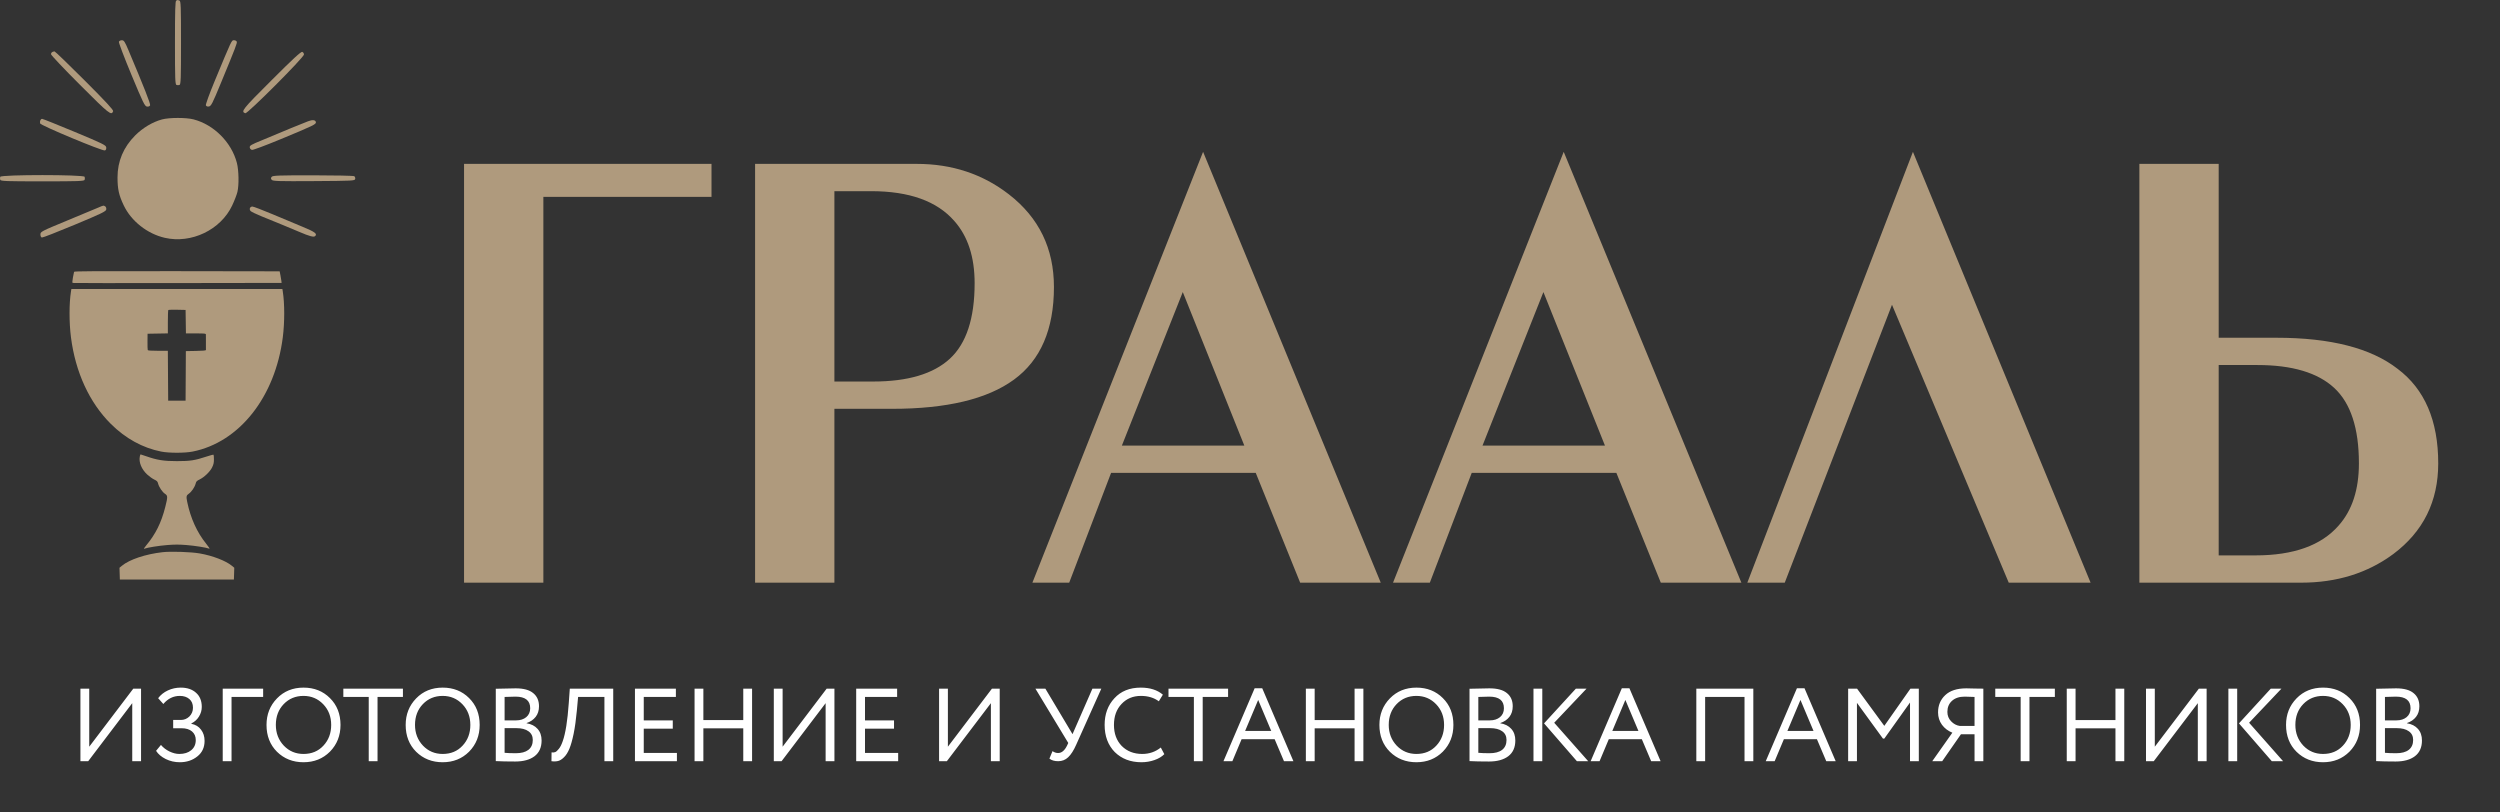 <?xml version="1.0" encoding="UTF-8"?> <svg xmlns="http://www.w3.org/2000/svg" width="551" height="179" viewBox="0 0 551 179" fill="none"><rect x="0" y="0" width="551" height="179" fill="#333333" stroke="none"/> <path d="M39.895 9.424C39.895 1.266 39.856 0.238 39.544 0.118C39.35 0.044 39.176 -0.008 39.155 0.001C39.135 0.011 38.993 0.069 38.84 0.131C38.624 0.218 38.562 2.286 38.562 9.419C38.562 17.371 38.607 18.613 38.896 18.723C39.079 18.794 39.379 18.794 39.562 18.723C39.851 18.613 39.895 17.371 39.895 9.424Z" fill="#AF9A7D"></path> <path d="M33.085 23.207C33.201 22.905 31.805 19.354 28.298 11.035C27.508 9.16 27.314 8.869 26.858 8.869C26.568 8.869 26.274 9.018 26.203 9.201C26.134 9.384 27.376 12.658 28.964 16.476C31.582 22.766 31.905 23.425 32.403 23.486C32.743 23.528 33.003 23.422 33.085 23.207Z" fill="#AF9A7D"></path> <path d="M48.702 18.263C51.946 10.404 52.3 9.481 52.185 9.182C52.119 9.01 51.843 8.869 51.572 8.869C51.03 8.869 51.156 8.602 47.246 18.035C46.145 20.694 45.302 23.024 45.374 23.212C45.449 23.406 45.708 23.524 45.977 23.486C46.533 23.407 46.748 22.995 48.702 18.263Z" fill="#AF9A7D"></path> <path d="M24.938 24.513C25.039 24.25 23.336 22.411 18.659 17.732C15.13 14.201 12.142 11.32 12.019 11.33C11.522 11.369 11.24 11.591 11.24 11.943C11.24 12.148 14.129 15.203 17.66 18.732C24.117 25.187 24.548 25.529 24.938 24.513Z" fill="#AF9A7D"></path> <path d="M54.058 24.965C54.521 25.143 66.996 12.65 66.996 12.01C66.996 11.774 66.828 11.518 66.623 11.439C66.344 11.332 64.637 12.906 59.837 17.699C53.38 24.145 53.038 24.574 54.058 24.965Z" fill="#AF9A7D"></path> <path d="M29.787 29.857C31.465 28.176 33.636 26.879 35.702 26.324C37.31 25.891 41.02 25.886 42.66 26.313C47.157 27.484 51.044 31.391 52.211 35.913C52.635 37.559 52.692 40.764 52.325 42.309C52.18 42.915 51.66 44.261 51.169 45.299C48.633 50.659 42.172 53.757 36.326 52.416C32.464 51.531 28.931 48.744 27.276 45.277C26.2 43.022 25.901 41.679 25.901 39.092C25.901 35.552 27.212 32.436 29.787 29.857Z" fill="#AF9A7D"></path> <path d="M23.414 32.483C23.353 31.994 22.656 31.652 16.46 29.069C12.673 27.49 9.446 26.198 9.289 26.197C8.954 26.195 8.728 26.688 8.833 27.193C8.926 27.642 22.622 33.354 23.133 33.158C23.348 33.076 23.455 32.817 23.414 32.483Z" fill="#AF9A7D"></path> <path d="M61.668 30.755C69.146 27.659 69.709 27.387 69.619 26.912C69.525 26.417 68.864 26.349 67.884 26.734C65.908 27.509 62.102 29.064 61.421 29.374C61.005 29.564 59.385 30.238 57.821 30.874C55.338 31.882 54.986 32.089 55.044 32.5C55.083 32.773 55.299 32.998 55.559 33.035C55.806 33.07 58.555 32.044 61.668 30.755Z" fill="#AF9A7D"></path> <path d="M18.651 39.635C18.721 39.451 18.721 39.151 18.651 38.968C18.457 38.465 0.246 38.465 0.053 38.968C-0.018 39.151 -0.018 39.451 0.053 39.635C0.163 39.923 1.405 39.968 9.352 39.968C17.299 39.968 18.54 39.923 18.651 39.635Z" fill="#AF9A7D"></path> <path d="M78.288 39.439C78.332 39.209 78.234 38.936 78.069 38.832C77.904 38.727 73.808 38.64 68.966 38.638C61.41 38.636 60.125 38.682 59.887 38.968C59.667 39.234 59.667 39.369 59.889 39.637C60.131 39.928 61.364 39.965 69.188 39.915C77.814 39.859 78.211 39.839 78.288 39.439Z" fill="#AF9A7D"></path> <path d="M23.421 46.172C23.462 45.903 23.362 45.598 23.199 45.494C22.812 45.249 22.841 45.244 21.68 45.744C21.13 45.981 18.032 47.272 14.794 48.612C9.08 50.978 8.907 51.068 8.907 51.67C8.907 52.046 9.038 52.314 9.241 52.35C9.424 52.383 12.673 51.117 16.46 49.536C22.308 47.096 23.358 46.589 23.421 46.172Z" fill="#AF9A7D"></path> <path d="M66.737 50.005C65.23 49.381 62.208 48.117 60.023 47.196C57.837 46.275 55.859 45.521 55.628 45.521C55.085 45.521 54.852 46.136 55.248 46.524C55.417 46.69 56.455 47.192 57.555 47.639C61.449 49.221 64.24 50.373 65.885 51.075C68.284 52.1 69.159 52.332 69.468 52.024C69.971 51.52 69.428 51.119 66.737 50.005Z" fill="#AF9A7D"></path> <path fill-rule="evenodd" clip-rule="evenodd" d="M16.327 59.906C16.29 60.004 16.172 60.584 16.066 61.194C15.925 62.002 15.916 62.321 16.032 62.365C16.119 62.398 26.512 62.409 39.127 62.389L62.062 62.353L62.019 61.927C61.995 61.693 61.899 61.119 61.806 60.651L61.636 59.8L39.016 59.764C20.994 59.736 16.381 59.764 16.327 59.906ZM15.645 64.232C15.223 66.864 15.221 71.051 15.64 74.336C16.619 82.02 19.706 88.731 24.416 93.415C27.658 96.64 31.435 98.718 35.528 99.529C37.246 99.87 40.723 99.87 42.441 99.529C52.759 97.485 60.654 87.483 62.329 74.336C62.748 71.051 62.746 66.864 62.324 64.232L62.239 63.7H38.984H15.73L15.645 64.232ZM40.941 70.897L40.979 73.485H43.177C45.175 73.485 45.376 73.508 45.379 73.733C45.39 74.422 45.395 76.982 45.386 77.133C45.378 77.26 44.786 77.317 43.169 77.346L40.962 77.385L40.932 82.844L40.902 88.304H38.984H37.067L37.03 82.809L36.993 77.314H34.809C33.191 77.314 32.607 77.268 32.559 77.136C32.523 77.039 32.5 76.194 32.508 75.257L32.523 73.556L34.76 73.517L36.996 73.478V70.952C36.996 69.563 37.041 68.383 37.095 68.329C37.149 68.274 38.028 68.248 39.048 68.269L40.902 68.309L40.941 70.897ZM30.808 100.648C30.57 101.913 31.202 103.434 32.44 104.579C32.896 105.001 33.593 105.5 33.988 105.688C34.609 105.984 34.725 106.107 34.85 106.599C35.045 107.363 35.797 108.469 36.377 108.844C36.981 109.234 36.986 109.516 36.43 111.721C35.549 115.213 34.287 117.748 32.174 120.273C31.734 120.799 31.619 121.009 31.813 120.935C32.487 120.676 35.019 120.273 36.924 120.122C38.479 119.998 39.49 119.998 41.045 120.122C42.947 120.272 45.497 120.678 46.144 120.932C46.297 120.993 45.988 120.513 45.433 119.828C43.434 117.36 42.005 114.216 41.27 110.668C41.014 109.43 41.058 109.19 41.611 108.815C42.216 108.403 42.925 107.362 43.118 106.599C43.243 106.107 43.361 105.982 43.99 105.676C45.04 105.163 46.285 103.961 46.754 103.007C47.065 102.372 47.149 102.002 47.15 101.257C47.15 100.737 47.112 100.273 47.065 100.225C47.017 100.178 46.315 100.36 45.502 100.63C42.961 101.474 41.922 101.634 38.984 101.634C36.09 101.634 34.612 101.399 32.232 100.56C31.584 100.332 31.02 100.145 30.978 100.145C30.936 100.145 30.86 100.372 30.808 100.648ZM35.806 121.705C32.079 122.13 28.548 123.311 26.867 124.695L26.335 125.133L26.375 126.43L26.416 127.728H38.984H51.553L51.594 126.43L51.634 125.133L51.102 124.695C49.754 123.585 46.849 122.471 44.012 121.975C42.084 121.638 37.666 121.492 35.806 121.705Z" fill="url(#paint0_linear_988_89)"></path> <path d="M156.816 36.121H102.275V128.421H119.756V43.394H156.816V36.121ZM183.902 42.135V84.089H192.432C200.077 84.089 205.718 82.411 209.354 79.055C212.99 75.698 214.808 70.151 214.808 62.413C214.808 56.632 213.316 52.064 210.333 48.708C206.51 44.326 200.404 42.135 192.013 42.135H183.902ZM166.421 128.421V36.121H202.082C209.82 36.121 216.579 38.359 222.36 42.834C228.979 47.962 232.289 54.768 232.289 63.252C232.289 72.575 229.352 79.381 223.479 83.67C217.605 87.958 208.655 90.103 196.628 90.103H183.902V128.421H166.421ZM274.25 98.214L260.685 64.371L247.259 98.214H274.25ZM304.317 128.421H286.556L276.767 104.227H244.882L235.652 128.421H227.541L265.16 33.464L304.317 128.421ZM353.734 98.214L340.168 64.371L326.743 98.214H353.734ZM383.801 128.421H366.04L356.251 104.227H324.366L315.136 128.421H307.024L344.643 33.464L383.801 128.421ZM416.995 67.168L393.361 128.421H385.11L421.61 33.464L460.767 128.421H442.727L416.995 67.168ZM488.999 122.407V80.453H497.53C505.175 80.453 510.815 82.131 514.451 85.488C518.087 88.844 519.905 94.391 519.905 102.13C519.905 107.91 518.414 112.478 515.43 115.835C511.608 120.216 505.501 122.407 497.11 122.407H488.999ZM471.518 36.121V128.421H507.179C515.011 128.421 521.77 126.323 527.457 122.128C534.077 117.186 537.386 110.52 537.386 102.13C537.386 92.713 534.403 85.767 528.436 81.292C522.563 76.724 513.659 74.44 501.725 74.44H488.999V36.121H471.518Z" fill="url(#paint1_linear_988_89)"></path> <path d="M29.146 154.977L19.439 167.769H17.726V151.779H19.667V164.571L29.375 151.779H31.088V167.769H29.146V154.977ZM39.629 167.997C38.517 167.997 37.482 167.761 36.523 167.289C35.578 166.817 34.87 166.215 34.398 165.484L35.472 164.182C35.974 164.776 36.599 165.256 37.345 165.621C38.106 165.987 38.83 166.17 39.515 166.17C40.611 166.17 41.487 165.896 42.142 165.347C42.812 164.799 43.147 164.053 43.147 163.109C43.147 162.317 42.873 161.685 42.324 161.213C41.776 160.741 41.007 160.505 40.017 160.505H38.167V158.678H39.88C40.581 158.678 41.197 158.426 41.73 157.924C42.264 157.391 42.53 156.744 42.53 155.982C42.53 155.16 42.264 154.52 41.73 154.063C41.197 153.607 40.497 153.378 39.629 153.378C38.213 153.378 37.002 153.972 35.997 155.16L34.855 153.881C35.403 153.15 36.119 152.579 37.002 152.168C37.885 151.756 38.83 151.551 39.835 151.551C41.251 151.551 42.378 151.932 43.215 152.693C44.053 153.439 44.471 154.475 44.471 155.799C44.471 156.546 44.266 157.254 43.855 157.924C43.459 158.579 42.895 159.089 42.164 159.454V159.523C43.093 159.705 43.809 160.139 44.312 160.825C44.829 161.495 45.088 162.317 45.088 163.292C45.088 164.738 44.555 165.88 43.489 166.718C42.423 167.571 41.137 167.997 39.629 167.997ZM51.03 167.769H49.088V151.779H57.997V153.607H51.03V167.769ZM58.74 159.774C58.74 157.459 59.509 155.51 61.047 153.926C62.585 152.343 64.534 151.551 66.894 151.551C69.24 151.551 71.181 152.32 72.719 153.858C74.272 155.396 75.049 157.368 75.049 159.774C75.049 162.119 74.272 164.083 72.719 165.667C71.166 167.22 69.224 167.997 66.894 167.997C64.565 167.997 62.615 167.228 61.047 165.69C59.509 164.152 58.74 162.18 58.74 159.774ZM60.796 159.774C60.796 161.571 61.382 163.094 62.554 164.342C63.727 165.561 65.174 166.17 66.894 166.17C68.691 166.17 70.153 165.561 71.28 164.342C72.422 163.124 72.993 161.601 72.993 159.774C72.993 157.947 72.407 156.424 71.234 155.206C70.062 153.987 68.615 153.378 66.894 153.378C65.143 153.378 63.689 153.98 62.532 155.183C61.374 156.386 60.796 157.916 60.796 159.774ZM81.268 153.607H75.671V151.779H88.805V153.607H83.209V167.769H81.268V153.607ZM89.411 159.774C89.411 157.459 90.18 155.51 91.718 153.926C93.256 152.343 95.206 151.551 97.566 151.551C99.911 151.551 101.852 152.32 103.39 153.858C104.944 155.396 105.72 157.368 105.72 159.774C105.72 162.119 104.944 164.083 103.39 165.667C101.837 167.22 99.896 167.997 97.566 167.997C95.236 167.997 93.287 167.228 91.718 165.69C90.18 164.152 89.411 162.18 89.411 159.774ZM91.467 159.774C91.467 161.571 92.053 163.094 93.226 164.342C94.398 165.561 95.845 166.17 97.566 166.17C99.363 166.17 100.825 165.561 101.951 164.342C103.094 163.124 103.665 161.601 103.665 159.774C103.665 157.947 103.078 156.424 101.906 155.206C100.733 153.987 99.287 153.378 97.566 153.378C95.815 153.378 94.36 153.98 93.203 155.183C92.046 156.386 91.467 157.916 91.467 159.774ZM109.271 167.746V151.802C111.388 151.741 112.85 151.711 113.657 151.711C115.393 151.711 116.68 152.061 117.517 152.761C118.37 153.447 118.796 154.414 118.796 155.662C118.796 156.591 118.553 157.368 118.065 157.992C117.578 158.617 116.908 159.073 116.055 159.363V159.408C117.091 159.576 117.898 159.987 118.476 160.642C119.07 161.297 119.367 162.149 119.367 163.2C119.367 164.723 118.849 165.88 117.814 166.672C116.778 167.449 115.362 167.837 113.565 167.837C111.814 167.837 110.383 167.807 109.271 167.746ZM113.794 160.482H111.213V165.918C111.837 165.979 112.659 166.01 113.68 166.01C114.883 166.01 115.804 165.766 116.443 165.279C117.098 164.776 117.426 164.045 117.426 163.086C117.426 162.248 117.106 161.609 116.466 161.167C115.842 160.71 114.951 160.482 113.794 160.482ZM113.611 153.538C113.154 153.538 112.355 153.561 111.213 153.607V158.769H113.771C114.669 158.769 115.408 158.533 115.987 158.061C116.565 157.574 116.855 156.919 116.855 156.096C116.855 154.391 115.773 153.538 113.611 153.538ZM135.155 167.769H133.214V153.607H127.412L127.138 156.622C126.955 158.601 126.719 160.299 126.43 161.715C126.14 163.116 125.828 164.22 125.493 165.028C125.158 165.835 124.762 166.459 124.305 166.901C123.864 167.342 123.43 167.616 123.003 167.723C122.577 167.829 122.09 167.845 121.541 167.769L121.564 165.827C121.884 165.873 122.158 165.85 122.387 165.758C122.615 165.652 122.874 165.416 123.163 165.05C123.483 164.67 123.772 164.099 124.031 163.337C124.64 161.632 125.082 158.845 125.356 154.977L125.584 151.779H135.155V167.769ZM149.193 167.769H139.943V151.779H148.965V153.607H141.884V158.769H148.28V160.596H141.884V165.941H149.193V167.769ZM165.758 167.769H163.817V160.528H155.023V167.769H153.081V151.779H155.023V158.7H163.817V151.779H165.758V167.769ZM181.968 154.977L172.26 167.769H170.547V151.779H172.489V164.571L182.196 151.779H183.909V167.769H181.968V154.977ZM197.955 167.769H188.704V151.779H197.727V153.607H190.646V158.769H197.042V160.596H190.646V165.941H197.955V167.769ZM218.394 154.977L208.686 167.769H206.973V151.779H208.915V164.571L218.623 151.779H220.336V167.769H218.394V154.977ZM240.768 151.779H242.733L237.205 164.114C236.642 165.393 236.048 166.322 235.424 166.901C234.814 167.479 234.083 167.769 233.231 167.769C232.408 167.769 231.761 167.578 231.289 167.198L231.974 165.553C232.37 165.827 232.781 165.964 233.208 165.964C233.984 165.964 234.639 165.423 235.172 164.342L235.446 163.748L228.206 151.779H230.398L236.383 161.807L240.768 151.779ZM255.84 164.753L256.616 166.215C256.083 166.764 255.36 167.198 254.446 167.517C253.533 167.837 252.573 167.997 251.568 167.997C249.178 167.997 247.221 167.251 245.698 165.758C244.206 164.236 243.46 162.241 243.46 159.774C243.46 157.398 244.175 155.442 245.607 153.904C247.038 152.335 248.98 151.551 251.431 151.551C253.457 151.551 255.078 152.069 256.297 153.104L255.406 154.566C254.34 153.774 253.023 153.378 251.454 153.378C249.718 153.378 248.294 153.972 247.183 155.16C246.071 156.332 245.515 157.87 245.515 159.774C245.515 161.677 246.086 163.223 247.228 164.411C248.401 165.583 249.909 166.17 251.751 166.17C253.304 166.17 254.667 165.698 255.84 164.753ZM263.132 153.607H257.536V151.779H270.67V153.607H265.074V167.769H263.132V153.607ZM271.615 167.769H269.651L276.526 151.688H278.194L285.069 167.769H282.99L280.935 162.926H273.648L271.615 167.769ZM280.181 161.099L277.303 154.269L274.425 161.099H280.181ZM300.489 167.769H298.548V160.528H289.753V167.769H287.812V151.779H289.753V158.7H298.548V151.779H300.489V167.769ZM304.022 159.774C304.022 157.459 304.791 155.51 306.329 153.926C307.867 152.343 309.816 151.551 312.176 151.551C314.521 151.551 316.463 152.32 318.001 153.858C319.554 155.396 320.331 157.368 320.331 159.774C320.331 162.119 319.554 164.083 318.001 165.667C316.447 167.22 314.506 167.997 312.176 167.997C309.846 167.997 307.897 167.228 306.329 165.69C304.791 164.152 304.022 162.18 304.022 159.774ZM306.077 159.774C306.077 161.571 306.664 163.094 307.836 164.342C309.009 165.561 310.455 166.17 312.176 166.17C313.973 166.17 315.435 165.561 316.562 164.342C317.704 163.124 318.275 161.601 318.275 159.774C318.275 157.947 317.689 156.424 316.516 155.206C315.343 153.987 313.897 153.378 312.176 153.378C310.425 153.378 308.971 153.98 307.813 155.183C306.656 156.386 306.077 157.916 306.077 159.774ZM323.881 167.746V151.802C325.998 151.741 327.46 151.711 328.267 151.711C330.003 151.711 331.29 152.061 332.127 152.761C332.98 153.447 333.406 154.414 333.406 155.662C333.406 156.591 333.163 157.368 332.675 157.992C332.188 158.617 331.518 159.073 330.665 159.363V159.408C331.701 159.576 332.508 159.987 333.087 160.642C333.681 161.297 333.977 162.149 333.977 163.2C333.977 164.723 333.46 165.88 332.424 166.672C331.389 167.449 329.973 167.837 328.176 167.837C326.424 167.837 324.993 167.807 323.881 167.746ZM328.404 160.482H325.823V165.918C326.447 165.979 327.27 166.01 328.29 166.01C329.493 166.01 330.414 165.766 331.054 165.279C331.709 164.776 332.036 164.045 332.036 163.086C332.036 162.248 331.716 161.609 331.077 161.167C330.452 160.71 329.561 160.482 328.404 160.482ZM328.221 153.538C327.764 153.538 326.965 153.561 325.823 153.607V158.769H328.381C329.28 158.769 330.018 158.533 330.597 158.061C331.176 157.574 331.465 156.919 331.465 156.096C331.465 154.391 330.384 153.538 328.221 153.538ZM347.321 151.779H349.674L342.547 159.294L350.04 167.769H347.55L340.309 159.431L347.321 151.779ZM339.921 167.769H337.979V151.779H339.921V167.769ZM352.543 167.769H350.579L357.454 151.688H359.121L365.997 167.769H363.918L361.862 162.926H354.576L352.543 167.769ZM361.109 161.099L358.231 154.269L355.353 161.099H361.109ZM386.433 167.769H384.492V153.607H375.812V167.769H373.87V151.779H386.433V167.769ZM391.133 167.769H389.169L396.044 151.688H397.712L404.587 167.769H402.508L400.453 162.926H393.166L391.133 167.769ZM399.699 161.099L396.821 154.269L393.943 161.099H399.699ZM409.271 167.769H407.33V151.779H409.294L415.302 159.98L421.058 151.779H422.908V167.769H420.966V154.84L415.302 162.789H415.005L409.271 154.909V167.769ZM437.129 167.769H435.188V161.83H432.195L428.061 167.769H425.868L430.3 161.487C429.355 161.106 428.594 160.528 428.015 159.751C427.437 158.959 427.147 158.046 427.147 157.01C427.147 155.472 427.673 154.208 428.723 153.218C429.774 152.213 431.327 151.711 433.383 151.711C433.444 151.711 434.084 151.726 435.302 151.756C435.911 151.772 436.52 151.779 437.129 151.779V167.769ZM431.967 160.002H435.188V153.607C434.137 153.561 433.414 153.538 433.018 153.538C431.83 153.538 430.893 153.85 430.208 154.475C429.538 155.084 429.203 155.891 429.203 156.896C429.203 157.718 429.477 158.411 430.025 158.974C430.574 159.553 431.221 159.896 431.967 160.002ZM445.353 153.607H439.757V151.779H452.891V153.607H447.295V167.769H445.353V153.607ZM468.189 167.769H466.247V160.528H457.453V167.769H455.512V151.779H457.453V158.7H466.247V151.779H468.189V167.769ZM484.399 154.977L474.691 167.769H472.978V151.779H474.919V164.571L484.627 151.779H486.34V167.769H484.399V154.977ZM500.477 151.779H502.83L495.703 159.294L503.196 167.769H500.706L493.465 159.431L500.477 151.779ZM493.077 167.769H491.135V151.779H493.077V167.769ZM503.843 159.774C503.843 157.459 504.612 155.51 506.15 153.926C507.688 152.343 509.637 151.551 511.997 151.551C514.342 151.551 516.284 152.32 517.822 153.858C519.375 155.396 520.152 157.368 520.152 159.774C520.152 162.119 519.375 164.083 517.822 165.667C516.269 167.22 514.327 167.997 511.997 167.997C509.667 167.997 507.718 167.228 506.15 165.69C504.612 164.152 503.843 162.18 503.843 159.774ZM505.898 159.774C505.898 161.571 506.485 163.094 507.657 164.342C508.83 165.561 510.276 166.17 511.997 166.17C513.794 166.17 515.256 165.561 516.383 164.342C517.525 163.124 518.096 161.601 518.096 159.774C518.096 157.947 517.51 156.424 516.337 155.206C515.165 153.987 513.718 153.378 511.997 153.378C510.246 153.378 508.792 153.98 507.634 155.183C506.477 156.386 505.898 157.916 505.898 159.774ZM523.702 167.746V151.802C525.819 151.741 527.281 151.711 528.088 151.711C529.824 151.711 531.111 152.061 531.948 152.761C532.801 153.447 533.227 154.414 533.227 155.662C533.227 156.591 532.984 157.368 532.497 157.992C532.009 158.617 531.339 159.073 530.486 159.363V159.408C531.522 159.576 532.329 159.987 532.908 160.642C533.502 161.297 533.799 162.149 533.799 163.2C533.799 164.723 533.281 165.88 532.245 166.672C531.21 167.449 529.794 167.837 527.997 167.837C526.246 167.837 524.814 167.807 523.702 167.746ZM528.225 160.482H525.644V165.918C526.268 165.979 527.091 166.01 528.111 166.01C529.314 166.01 530.235 165.766 530.875 165.279C531.53 164.776 531.857 164.045 531.857 163.086C531.857 162.248 531.537 161.609 530.898 161.167C530.273 160.71 529.382 160.482 528.225 160.482ZM528.042 153.538C527.586 153.538 526.786 153.561 525.644 153.607V158.769H528.202C529.101 158.769 529.839 158.533 530.418 158.061C530.997 157.574 531.286 156.919 531.286 156.096C531.286 154.391 530.205 153.538 528.042 153.538Z" fill="white"></path> <defs> <linearGradient id="paint0_linear_988_89" x1="38.984" y1="59.754" x2="38.984" y2="127.728" gradientUnits="userSpaceOnUse"> <stop stop-color="#AF9A7D"></stop> <stop offset="1" stop-color="#AF9A7D"></stop> </linearGradient> <linearGradient id="paint1_linear_988_89" x1="295.195" y1="63.281" x2="299.816" y2="127.225" gradientUnits="userSpaceOnUse"> <stop stop-color="#AF9A7D"></stop> <stop offset="1" stop-color="#AF9A7D"></stop> </linearGradient> </defs> </svg> 